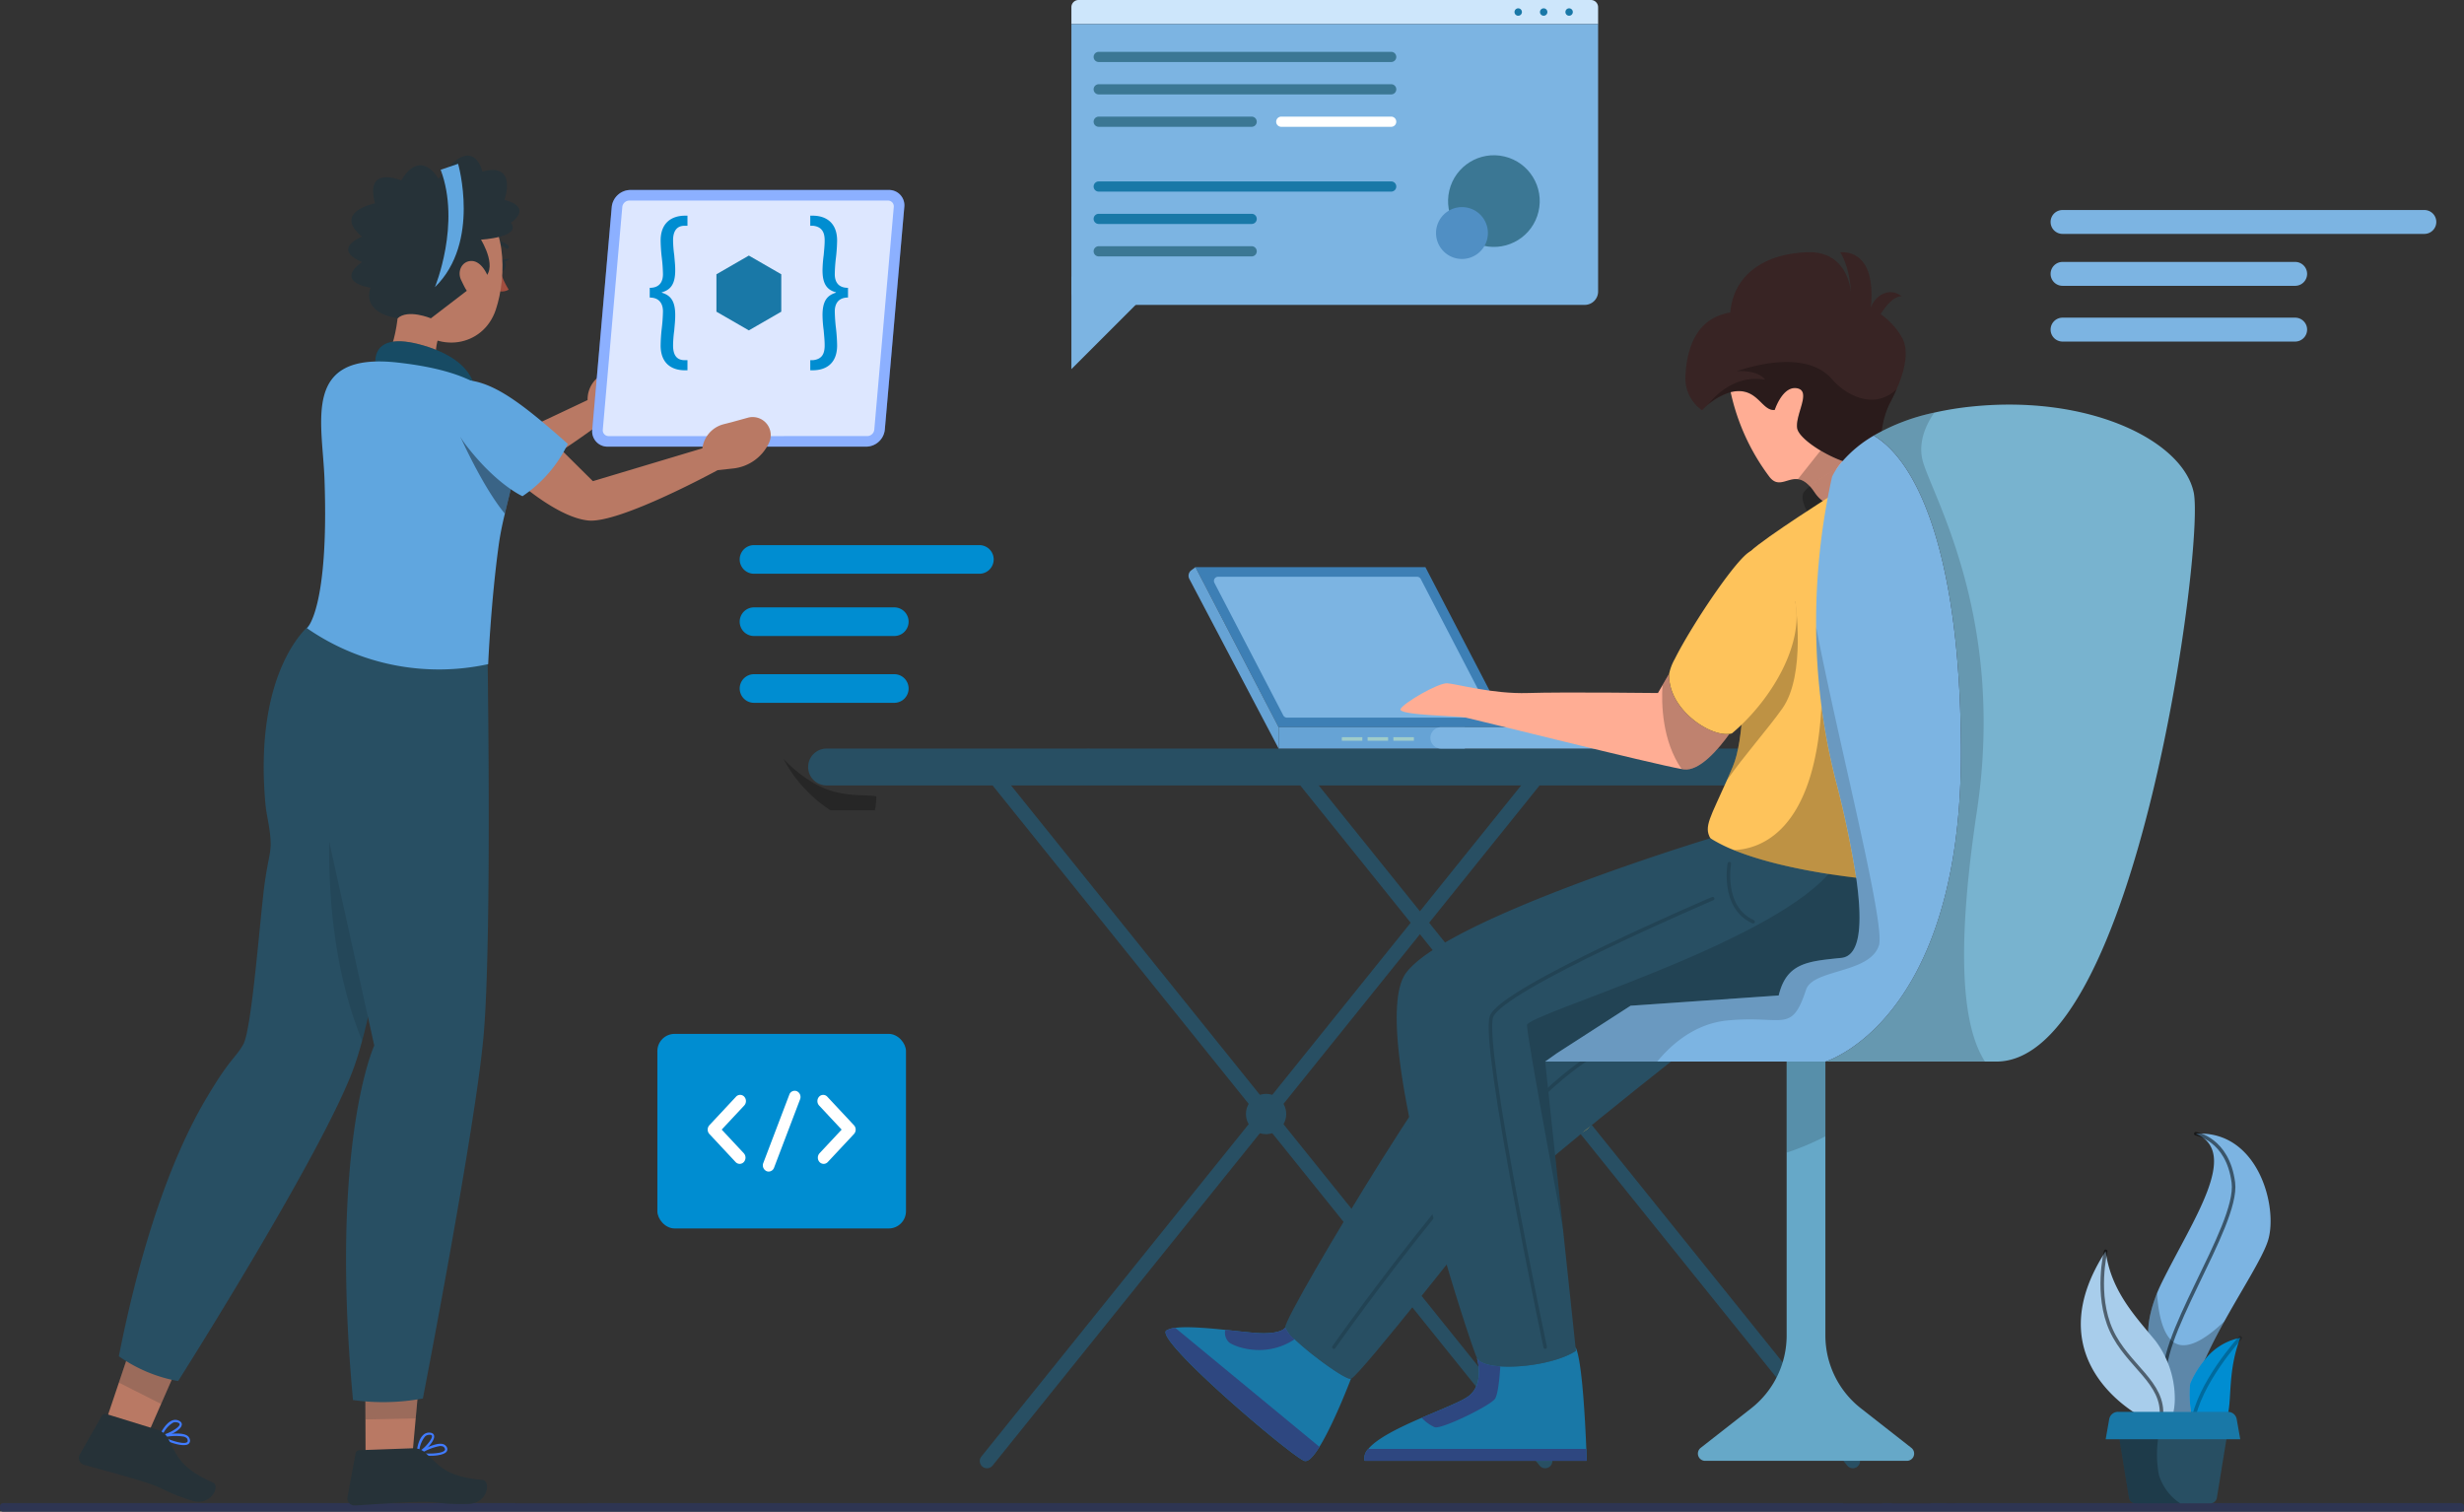 <svg xmlns="http://www.w3.org/2000/svg" width="570" height="349.682" viewBox="0 0 570 349.682">
  <rect x="0" y="0" width="570" height="349.682" fill="#333333" stroke="none"/>
  <g id="IT_Service_Estonia_ic_11" transform="translate(-832 -5515.676)">
    <path id="Path_136752" data-name="Path 136752" d="M725.823,1699.547H609.206l-.226.032h-2.108c-.061-.01-.119-.021-.177-.032h-3.448l-.033.032a.2.2,0,0,0-.019.021H594.24a.455.455,0,0,1-.024-.053H592l-.033.032a.232.232,0,0,0-.019.021h-8.954a.386.386,0,0,1-.024-.053H292.474c.006.014.012.029.017.043H275.831c-.011-.014-.021-.029-.031-.043H250.223c0,.014-.008.029-.012.043h-7.285l-.072-.043H157.306a.744.744,0,0,0-.741.743v.511a.744.744,0,0,0,.741.743H725.823a.744.744,0,0,0,.741-.743v-.511A.744.744,0,0,0,725.823,1699.547Z" transform="translate(675.435 4163.815)" fill="#2e3552"/>
    <g id="Group_305785" data-name="Group 305785" transform="translate(10)">
      <g id="Group_305784" data-name="Group 305784">
        <g id="Golang_Development_section_1" transform="translate(6.262 4598.545)">
          <g id="Group_250732" data-name="Group 250732" transform="translate(813.769 818.639)">
            <g id="Group_250706" data-name="Group 250706" transform="translate(188.919 271.65)">
              <g id="Group_250702" data-name="Group 250702" transform="translate(110.881 2.599)">
                <path id="Path_108786" data-name="Path 108786" d="M340.2,459.615a1.664,1.664,0,0,1-1.3-.621L209.78,298.446a1.664,1.664,0,1,1,2.592-2.087L341.5,456.908a1.664,1.664,0,0,1-1.3,2.707Z" transform="translate(-209.413 -295.74)" fill="#284f63"/>
              </g>
              <g id="Group_250703" data-name="Group 250703" transform="translate(39.71 2.599)">
                <path id="Path_108787" data-name="Path 108787" d="M158.546,459.615a1.665,1.665,0,0,1-1.3-2.707L286.377,296.359a1.664,1.664,0,0,1,2.593,2.087L159.844,458.995A1.665,1.665,0,0,1,158.546,459.615Z" transform="translate(-156.885 -295.74)" fill="#284f63"/>
              </g>
              <g id="Group_250704" data-name="Group 250704" transform="translate(39.71 2.599)">
                <path id="Path_108788" data-name="Path 108788" d="M287.675,459.615a1.665,1.665,0,0,1-1.3-.621L157.251,298.446a1.664,1.664,0,0,1,2.593-2.087L288.97,456.908a1.664,1.664,0,0,1-1.3,2.707Z" transform="translate(-156.885 -295.74)" fill="#284f63"/>
              </g>
              <path id="Path_108789" data-name="Path 108789" d="M191.83,302.346H131.84a4.263,4.263,0,0,1-4.263-4.263h0a4.262,4.262,0,0,1,4.263-4.261h59.99a4.262,4.262,0,0,1,4.263,4.261h0A4.263,4.263,0,0,1,191.83,302.346Z" transform="translate(-127.577 -293.822)" fill="#284f63"/>
              <path id="Path_108790" data-name="Path 108790" d="M348.422,302.346H176.96a4.262,4.262,0,0,1-4.261-4.263h0a4.261,4.261,0,0,1,4.261-4.261H348.422Z" transform="translate(-111.562 -293.822)" fill="#284f63"/>
              <g id="Group_250705" data-name="Group 250705" transform="translate(101.28 79.88)">
                <path id="Path_108791" data-name="Path 108791" d="M211.638,357.433a4.655,4.655,0,1,1-4.655-4.655A4.655,4.655,0,0,1,211.638,357.433Z" transform="translate(-202.327 -352.778)" fill="#284f63"/>
              </g>
              <path id="Path_108792" data-name="Path 108792" d="M264.167,357.433a4.655,4.655,0,1,1-4.655-4.655A4.656,4.656,0,0,1,264.167,357.433Z" transform="translate(-82.404 -272.898)" fill="#ffc947"/>
            </g>
            <g id="Group_250713" data-name="Group 250713" transform="translate(154.038 337.647)">
              <rect id="Rectangle_158244" data-name="Rectangle 158244" width="57.513" height="45.008" rx="3.988" fill="#008dd1"/>
              <g id="Group_250712" data-name="Group 250712" transform="translate(11.641 13.157)">
                <g id="Group_250710" data-name="Group 250710" transform="translate(0 0.954)">
                  <g id="Group_250708" data-name="Group 250708">
                    <path id="Path_108794" data-name="Path 108794" d="M252.616,164.882a1.3,1.3,0,0,1-.949-.421l-6.062-6.488a1.507,1.507,0,0,1,0-2.031l6.164-6.6a1.281,1.281,0,0,1,1.9,0,1.51,1.51,0,0,1,0,2.032l-5.215,5.579,5.112,5.472a1.508,1.508,0,0,1,0,2.032A1.3,1.3,0,0,1,252.616,164.882Z" transform="translate(-245.211 -148.924)" fill="#fff"/>
                  </g>
                  <g id="Group_250709" data-name="Group 250709" transform="translate(25.38)">
                    <path id="Path_108795" data-name="Path 108795" d="M269.861,164.882a1.3,1.3,0,0,1-.949-.421,1.508,1.508,0,0,1,0-2.032l5.113-5.472-5.216-5.579a1.51,1.51,0,0,1,0-2.032,1.281,1.281,0,0,1,1.9,0l6.166,6.6a1.507,1.507,0,0,1,0,2.031l-6.063,6.488A1.3,1.3,0,0,1,269.861,164.882Z" transform="translate(-268.416 -148.924)" fill="#fff"/>
                  </g>
                </g>
                <g id="Group_250711" data-name="Group 250711" transform="translate(12.764)">
                  <path id="Path_108796" data-name="Path 108796" d="M258.223,166.745a1.263,1.263,0,0,1-.505-.106,1.474,1.474,0,0,1-.738-1.873L263,148.948a1.312,1.312,0,0,1,1.75-.789,1.474,1.474,0,0,1,.738,1.873l-6.018,15.818A1.346,1.346,0,0,1,258.223,166.745Z" transform="translate(-256.88 -148.052)" fill="#fff"/>
                </g>
              </g>
            </g>
            <g id="Group_250717" data-name="Group 250717" transform="translate(249.817 98.492)">
              <g id="Group_250716" data-name="Group 250716" transform="translate(0 0)">
                <path id="Rectangle_158245" data-name="Rectangle 158245" d="M1.66,0H120.184a1.66,1.66,0,0,1,1.66,1.66V5.567a0,0,0,0,1,0,0H0a0,0,0,0,1,0,0V1.66A1.66,1.66,0,0,1,1.66,0Z" fill="#cde6fb"/>
                <path id="Rectangle_158246" data-name="Rectangle 158246" d="M0,0H121.844a0,0,0,0,1,0,0V61.868a3.09,3.09,0,0,1-3.09,3.09H3.09A3.09,3.09,0,0,1,0,61.868V0A0,0,0,0,1,0,0Z" transform="translate(0 5.567)" fill="#7cb4e2"/>
                <g id="Group_250715" data-name="Group 250715" transform="translate(102.506 1.927)">
                  <g id="Group_250714" data-name="Group 250714">
                    <path id="Path_108797" data-name="Path 108797" d="M318.273,182.629a.856.856,0,1,1-.857-.856A.856.856,0,0,1,318.273,182.629Z" transform="translate(-304.784 -181.773)" fill="#1978a7"/>
                    <path id="Path_108798" data-name="Path 108798" d="M312.925,182.629a.856.856,0,1,1-.857-.856A.856.856,0,0,1,312.925,182.629Z" transform="translate(-305.323 -181.773)" fill="#1978a7"/>
                    <path id="Path_108799" data-name="Path 108799" d="M307.576,182.629a.857.857,0,1,1-.857-.856A.856.856,0,0,1,307.576,182.629Z" transform="translate(-305.863 -181.773)" fill="#1978a7"/>
                  </g>
                </g>
                <path id="Path_108800" data-name="Path 108800" d="M286.257,193.269H218.6a1.177,1.177,0,0,1-1.178-1.177h0a1.178,1.178,0,0,1,1.178-1.178h67.66a1.178,1.178,0,0,1,1.177,1.178h0A1.177,1.177,0,0,1,286.257,193.269Z" transform="translate(-212.281 -178.924)" fill="#3b7794"/>
                <path id="Path_108801" data-name="Path 108801" d="M286.257,200.077H218.6a1.178,1.178,0,0,1-1.178-1.178h0a1.178,1.178,0,0,1,1.178-1.178h67.66a1.178,1.178,0,0,1,1.177,1.178h0A1.178,1.178,0,0,1,286.257,200.077Z" transform="translate(-212.281 -178.237)" fill="#3b7794"/>
                <path id="Path_108802" data-name="Path 108802" d="M253.979,206.884H218.6a1.178,1.178,0,0,1-1.178-1.178h0a1.178,1.178,0,0,1,1.178-1.178h35.382a1.178,1.178,0,0,1,1.178,1.178h0A1.178,1.178,0,0,1,253.979,206.884Z" transform="translate(-212.281 -177.55)" fill="#3b7794"/>
                <path id="Path_108803" data-name="Path 108803" d="M286.257,220.5H218.6a1.178,1.178,0,0,1-1.178-1.178h0a1.178,1.178,0,0,1,1.178-1.177h67.66a1.177,1.177,0,0,1,1.177,1.177h0A1.178,1.178,0,0,1,286.257,220.5Z" transform="translate(-212.281 -176.177)" fill="#1978a7"/>
                <path id="Path_108804" data-name="Path 108804" d="M253.979,227.3H218.6a1.178,1.178,0,0,1-1.178-1.178h0a1.178,1.178,0,0,1,1.178-1.177h35.382a1.178,1.178,0,0,1,1.178,1.177h0A1.178,1.178,0,0,1,253.979,227.3Z" transform="translate(-212.281 -175.49)" fill="#1978a7"/>
                <path id="Path_108805" data-name="Path 108805" d="M253.979,234.112H218.6a1.178,1.178,0,0,1-1.178-1.177h0a1.178,1.178,0,0,1,1.178-1.178h35.382a1.178,1.178,0,0,1,1.178,1.178h0A1.178,1.178,0,0,1,253.979,234.112Z" transform="translate(-212.281 -174.803)" fill="#3b7794"/>
                <path id="Path_108806" data-name="Path 108806" d="M282.386,206.884H256.96a1.178,1.178,0,0,1-1.178-1.178h0a1.178,1.178,0,0,1,1.178-1.178h25.426a1.178,1.178,0,0,1,1.177,1.178h0A1.178,1.178,0,0,1,282.386,206.884Z" transform="translate(-208.41 -177.55)" fill="#fff"/>
                <circle id="Ellipse_4009" data-name="Ellipse 4009" cx="10.602" cy="10.602" r="10.602" transform="translate(84.977 54.386) rotate(-76.661)" fill="#3b7794"/>
                <path id="Path_108808" data-name="Path 108808" d="M301.373,229.537a6,6,0,1,1-6-6A6,6,0,0,1,301.373,229.537Z" transform="translate(-205.021 -175.633)" fill="#508fc4"/>
              </g>
              <path id="Path_108809" data-name="Path 108809" d="M212.751,238.114v21.435l19.7-19.7" transform="translate(-212.751 -174.161)" fill="#7cb4e2"/>
            </g>
            <g id="Group_250718" data-name="Group 250718" transform="translate(276.915 229.683)">
              <path id="Path_108810" data-name="Path 108810" d="M193.7,262.848h53.2l19.237,37.024h-53.2Z" transform="translate(-192.104 -262.848)" fill="#3d7fb5"/>
              <path id="Path_108811" data-name="Path 108811" d="M212.9,296.553,196.969,265.9a.966.966,0,0,1,.858-1.41h46.021a.965.965,0,0,1,.856.52l15.928,30.658a.965.965,0,0,1-.856,1.41H213.755A.967.967,0,0,1,212.9,296.553Z" transform="translate(-190.984 -262.267)" fill="#7cb4e2"/>
              <rect id="Rectangle_158247" data-name="Rectangle 158247" width="43.085" height="4.942" transform="translate(20.837 37.024)" fill="#66a3d5"/>
              <path id="Path_108812" data-name="Path 108812" d="M278.8,290.174H236.288a2.471,2.471,0,0,0-2.471,2.471h0a2.472,2.472,0,0,0,2.471,2.471H278.8a2.472,2.472,0,0,0,2.471-2.471h0A2.471,2.471,0,0,0,278.8,290.174Z" transform="translate(-177.867 -253.15)" fill="#7cb4e2"/>
              <path id="Path_108813" data-name="Path 108813" d="M213.36,299.872l-19.237-37.024-.965.723a1.584,1.584,0,0,0-.451,2.005l20.653,39.238Z" transform="translate(-192.522 -262.848)" fill="#66a3d5"/>
              <rect id="Rectangle_158248" data-name="Rectangle 158248" width="4.743" height="0.823" transform="translate(35.462 39.331)" fill="#9fccc9"/>
              <rect id="Rectangle_158249" data-name="Rectangle 158249" width="4.743" height="0.823" transform="translate(41.424 39.331)" fill="#9fccc9"/>
              <rect id="Rectangle_158250" data-name="Rectangle 158250" width="4.743" height="0.823" transform="translate(47.386 39.331)" fill="#9fccc9"/>
            </g>
            <g id="Group_250719" data-name="Group 250719" transform="translate(271.593 156.841)">
              <path id="Path_108814" data-name="Path 108814" d="M304.492,347.645S260.367,382,253.369,390.728c-2.639,3.3-7.242,9.093-12.01,15.026-7.83,9.749-16.136,19.906-17.122,20.15-1.576.4-14.816-9.681-15.216-11.855-.244-1.352,11.811-22.046,22.246-38.68,6.355-10.114,12.1-18.743,14.117-20.606,5.334-4.945,38.16-22.334,38.16-22.334Z" transform="translate(-181.346 -165.311)" fill="#284f63"/>
              <path id="Path_108815" data-name="Path 108815" d="M217.334,413.968s41.223-58.677,61.918-68.559" transform="translate(-178.394 -160.704)" fill="none" stroke="#000" stroke-linecap="round" stroke-miterlimit="10" stroke-width="0.818" opacity="0.15" style="mix-blend-mode: overlay;isolation: isolate"/>
              <path id="Path_108816" data-name="Path 108816" d="M326.228,240.755c-.466,1.065-1,2.175-1.6,3.3-3.227,6.166-.843,12.343-4.525,13.918a4.162,4.162,0,0,1-.742.233c-4.746,1.054-15.68-5.268-16.157-8.428s3.371-8.573,0-9.227-5.191,5.013-5.191,5.013c-2.772.287-3.76-4.359-8.306-4.359a7.617,7.617,0,0,0-1.886.244,15.385,15.385,0,0,0-6.609,4.2,9.02,9.02,0,0,1-3.859-7.608c.321-8,3.271-13.828,10.38-15.015.787-8.894,8.106-13.64,17.888-13.939,8.573-.267,9.858,7.441,10.059,9.36-.079-1.431-.477-6.132-2.517-9.36,4.291-.188,8.073,2.872,7.086,12.853.986-2.973,4.447-4.847,7.108-2.673-2.462,0-4.836,4.149-4.836,4.149a16.719,16.719,0,0,1,4.87,5.279C329.034,231.53,328.414,235.71,326.228,240.755Z" transform="translate(-157.093 -209.087)" fill="#382424"/>
              <path id="Path_108817" data-name="Path 108817" d="M317.363,249.748l-.111,1.465-.377,5.189s-7.9,6.754-12.376,0a1.065,1.065,0,0,0-.1-.133c-1.386-2.062-2.639-2.783-3.782-2.917-2.473-.3-4.469,2.119-6.532-.5a50.3,50.3,0,0,1-9-19.629,7.619,7.619,0,0,1,1.886-.244c4.546,0,5.534,4.646,8.306,4.359,0,0,1.818-5.668,5.191-5.013s-.477,6.066,0,9.227c.21,1.408,2.505,3.448,5.412,5.178,3.382,2.03,7.6,3.638,10.269,3.328.167-.023.321-.045.477-.079A4.164,4.164,0,0,0,317.363,249.748Z" transform="translate(-154.35 -200.857)" fill="#ffad94"/>
              <path id="Path_108818" data-name="Path 108818" d="M314.237,255.116c-3.561,2.429-10.081,2.828-10.081,2.828l-5.334-.787s-2.229-3.238-1.187-5.046a6.245,6.245,0,0,1,1.409-1.419,38.136,38.136,0,0,1,6.121-3.927,19.613,19.613,0,0,1,6.83-2.4C316.477,244.116,317.8,252.677,314.237,255.116Z" transform="translate(-149.992 -196.566)" opacity="0.25" style="mix-blend-mode: overlay;isolation: isolate"/>
              <path id="Path_108819" data-name="Path 108819" d="M318.927,339.586c-7.94,1.531-24.741-3.149-32.781-6.764-2.374-1.065-3.993-2.04-4.38-2.729-1.542-2.717.011-4.8,3.837-13.429.432-.977.887-2.03,1.375-3.172,2.595-6.111,2.605-19.141,2.595-30.374-.034-9.616-.077-17.911,1.452-19.385,3.315-3.195,19.862-13.652,19.862-13.652l3.294,17.167s1.863,8.716,3.826,20.095C321.622,308.292,325.591,338.3,318.927,339.586Z" transform="translate(-155.736 -194.537)" fill="#fec35b"/>
              <path id="Path_108820" data-name="Path 108820" d="M343.31,326.269c0,.787-7.906,19.229-14.538,21.868s-46.6-.266-46.6-.266l-19.763,12.919,4.137,38.925,2.883,27.125.089.875c-6.044,3.948-21.271,5.013-22.912,1.608a.034.034,0,0,1-.011-.022c-1.587-3.427-25.827-76.42-16.335-89.072s70.353-31.1,70.353-31.1a33.591,33.591,0,0,0,5.433,2.729c6.765,2.772,15.359,4.513,21.9,5.533,2.517.389,4.725.676,6.41.877,2.13.255,3.416.354,3.416.354S343.31,325.471,343.31,326.269Z" transform="translate(-174.585 -173.578)" fill="#284f63"/>
              <path id="Path_108821" data-name="Path 108821" d="M273.994,422.313H222.6a3.021,3.021,0,0,1,.866-2.761c2.084-2.507,7.307-5.024,12.342-7.2,4.78-2.062,9.372-3.837,10.912-5.057,3.627-2.872,1.952-8.461,1.852-8.806.554,1.142,2.65,1.786,5.422,1.974,5.445.388,13.485-.965,17.489-3.582l-.089-.875c1.531,2.927,2.252,17.4,2.5,23.543C273.96,421.248,273.994,422.313,273.994,422.313Z" transform="translate(-176.553 -142.746)" fill="#1978a7"/>
              <path id="Path_108822" data-name="Path 108822" d="M250.517,399.816c-.154,2.451-.509,6.421-1.219,7.486-1.053,1.585-12.387,7.119-13.962,6.586a9.394,9.394,0,0,1-3.005-2.184c4.78-2.062,9.372-3.837,10.912-5.057,3.627-2.872,1.952-8.461,1.852-8.806C245.649,398.984,247.745,399.628,250.517,399.816Z" transform="translate(-173.072 -142.095)" fill="#2e4780"/>
              <path id="Path_108823" data-name="Path 108823" d="M273.994,416.146H222.6a3.021,3.021,0,0,1,.866-2.761h50.424C273.96,415.081,273.994,416.146,273.994,416.146Z" transform="translate(-176.553 -136.579)" fill="#2e4780"/>
              <path id="Path_108824" data-name="Path 108824" d="M231.485,404.543s-3.9,10.291-7.287,15.736c-1.341,2.173-2.616,3.582-3.515,3.238-3.161-1.187-34.922-28.19-31.884-30.164a5.1,5.1,0,0,1,2.04-.6c2.761-.354,7.342.034,11.578.466,3.638.377,7.02.787,8.784.787,4.479,0,5.067-1.32,5.067-1.32a8.105,8.105,0,0,0,2.2,2.706C222.391,399.12,230.287,404.843,231.485,404.543Z" transform="translate(-188.594 -143.95)" fill="#1978a7"/>
              <path id="Path_108825" data-name="Path 108825" d="M214.857,395.375c-6.731,4.459-13.751,1.775-15.138.755a3.05,3.05,0,0,1-.909-2.928c3.638.377,7.02.787,8.784.787,4.479,0,5.067-1.32,5.067-1.32A8.1,8.1,0,0,0,214.857,395.375Z" transform="translate(-184.986 -143.931)" fill="#2e4780"/>
              <path id="Path_108826" data-name="Path 108826" d="M224.2,420.243c-1.341,2.173-2.616,3.582-3.515,3.238-3.161-1.187-34.922-28.19-31.884-30.164a5.105,5.105,0,0,1,2.04-.6Z" transform="translate(-188.594 -143.914)" fill="#2e4780"/>
              <path id="Path_108827" data-name="Path 108827" d="M304.8,294.974c-2.483,3.46-6.93,8.739-10.59,8.207-.133-.022-.278-.045-.455-.077-6.986-1.232-48.074-11.534-50.014-11.922-1.974-.389-15.8-.522-15.015-1.974s8.694-6.055,10.8-5.944,10.413,2.517,18.707,2.252,30.043,0,30.043,0l1.054-1.82,1.551-2.684C290.446,289.064,300.15,295.629,304.8,294.974Z" transform="translate(-174.364 -183.56)" fill="#ffad94"/>
              <path id="Path_108828" data-name="Path 108828" d="M284.917,313.464s-1.893,10.079,5.485,13.439" transform="translate(-154.485 -172.042)" fill="none" stroke="#000" stroke-linecap="round" stroke-miterlimit="10" stroke-width="0.818" opacity="0.15" style="mix-blend-mode: overlay;isolation: isolate"/>
              <path id="Path_108829" data-name="Path 108829" d="M295.467,319.445s-48.808,20.817-51.151,27.273,12.416,76.465,12.416,76.465" transform="translate(-168.907 -169.919)" fill="none" stroke="#000" stroke-linecap="round" stroke-miterlimit="10" stroke-width="0.818" opacity="0.15" style="mix-blend-mode: overlay;isolation: isolate"/>
              <path id="Path_108830" data-name="Path 108830" d="M335.417,324.1c0,.787-7.906,19.229-14.538,21.868s-46.6-.266-46.6-.266l-19.763,12.919,4.137,38.925s-8.35-44.459-8.35-47.365c0-2.484,55.2-18.352,69.754-34.954,5.7.9,9.826,1.23,9.826,1.23S335.417,323.307,335.417,324.1Z" transform="translate(-166.693 -171.414)" opacity="0.15" style="mix-blend-mode: overlay;isolation: isolate"/>
              <path id="Path_108831" data-name="Path 108831" d="M297.274,293.45c-3.427,4.857-8.949,11.022-12.831,16.613.432-.977.888-2.03,1.375-3.172,2.595-6.111,2.605-19.141,2.595-30.374l11.832-7.83S302.807,285.609,297.274,293.45Z" transform="translate(-154.576 -187.934)" opacity="0.25" style="mix-blend-mode: overlay;isolation: isolate"/>
              <path id="Path_108832" data-name="Path 108832" d="M290.672,300.915c-.509.466-1.031.932-1.553,1.364a2.558,2.558,0,0,1-.61.133c-4.646.654-14.35-5.91-13.918-13.962a11.732,11.732,0,0,1,1.287-3.36c3.97-8.006,15.913-25.827,18.11-25.006,0,0,7.673,1.187,9.758,11.666C305.7,281.586,298.656,293.518,290.672,300.915Z" transform="translate(-158.078 -190.997)" fill="#fec35b"/>
              <path id="Path_108833" data-name="Path 108833" d="M313.933,326.3c-1.685-.2-3.893-.488-6.41-.877-6.543-1.02-15.137-2.761-21.9-5.533,5.967-.211,18.732-4.137,20.272-33.358a143.56,143.56,0,0,0,3.216,16.934A230.755,230.755,0,0,1,313.933,326.3Z" transform="translate(-154.158 -181.602)" opacity="0.25" style="mix-blend-mode: overlay;isolation: isolate"/>
              <path id="Path_108834" data-name="Path 108834" d="M306.906,245.374a20.287,20.287,0,0,0-1.452,1.9,38.137,38.137,0,0,0-6.121,3.927,4.434,4.434,0,0,0-2.784-1.631l5.257-6.62A28.653,28.653,0,0,0,306.906,245.374Z" transform="translate(-150.28 -197.07)" opacity="0.25" style="mix-blend-mode: overlay;isolation: isolate"/>
              <path id="Path_108835" data-name="Path 108835" d="M288.933,294.974c-2.484,3.46-6.93,8.739-10.59,8.207-.133-.022-.278-.045-.455-.077-4.524-6.543-4.691-15.115-4.424-19.408l1.551-2.684C274.583,289.064,284.287,295.629,288.933,294.974Z" transform="translate(-158.501 -183.56)" opacity="0.25" style="mix-blend-mode: overlay;isolation: isolate"/>
              <path id="Path_108836" data-name="Path 108836" d="M324.85,234.1c-.466,1.065-1,2.175-1.6,3.3a22.339,22.339,0,0,0-2.074,8.54,16.318,16.318,0,0,0-1.619-1.11,28.746,28.746,0,0,0-7.219,5.9l-.011.011c-4.836-1.73-10.17-5.435-10.5-7.619-.477-3.161,3.371-8.573,0-9.227s-5.191,5.013-5.191,5.013c-2.772.287-3.76-4.359-8.306-4.359a7.617,7.617,0,0,0-1.886.244,13.484,13.484,0,0,0-5.212,2.872s5.124-7.2,13.164-5.745c0,0-1.176-2.24-6.588-1.974,11.334-3.692,18.576-2.24,22.069,1.841C312.729,235.135,319.417,239.259,324.85,234.1Z" transform="translate(-155.715 -202.434)" opacity="0.25" style="mix-blend-mode: overlay;isolation: isolate"/>
            </g>
            <g id="Group_250720" data-name="Group 250720" transform="translate(359.417 192.083)">
              <path id="Path_108837" data-name="Path 108837" d="M340.789,387.068H301.254s31.362-9.227,31.362-71.418c0-.8,0-1.585-.011-2.372-.323-41.565-9.205-64.487-20.15-71.019a47.563,47.563,0,0,1,14.006-5.311,73.5,73.5,0,0,1,8.728-1.409c27.07-2.761,48.694,7.852,51.267,19.862S373.193,387.068,340.789,387.068Z" transform="translate(-236.434 -235.097)" fill="#78b3cf"/>
              <path id="Path_108838" data-name="Path 108838" d="M349.6,313.775c0,62.191-31.362,71.418-31.362,71.418H253.414l2.695-1.919,17.068-11,34.255-2.374c1.841-7.64,6.854-7.9,14.495-8.694,4.447-.454,4.879-7.961,3.527-17.888a227.1,227.1,0,0,0-4.913-23.477,143.568,143.568,0,0,1-3.217-16.934,148.1,148.1,0,0,1-1.23-18.264,154.387,154.387,0,0,1,3.183-32.4c.154-.787.321-1.542.488-2.263,0-.022.011-.056.011-.077a15.95,15.95,0,0,1,2.429-3.6l.011-.011a28.747,28.747,0,0,1,7.219-5.9,16.318,16.318,0,0,1,1.619,1.11c10.192,7.762,18.221,30.419,18.531,69.91C349.6,312.189,349.6,312.977,349.6,313.775Z" transform="translate(-253.413 -233.221)" fill="#7cb4e2"/>
              <path id="Path_108839" data-name="Path 108839" d="M327.834,439.615H281.168a1.679,1.679,0,0,1-1.031-3.005l11.677-9.138a21.426,21.426,0,0,0,8.207-16.857V347.26h8.96v63.356a21.408,21.408,0,0,0,8.218,16.857l11.667,9.138A1.679,1.679,0,0,1,327.834,439.615Z" transform="translate(-244.16 -195.289)" fill="#66a8c8"/>
              <path id="Path_108841" data-name="Path 108841" d="M303.6,347.26v17.3a62.955,62.955,0,0,1-8.96,3.771V347.26Z" transform="translate(-238.781 -195.289)" opacity="0.15" style="mix-blend-mode: overlay;isolation: isolate"/>
              <path id="Path_108842" data-name="Path 108842" d="M330.621,346.717c-2.107,6.588-15.27,5.407-16.867,10.28-3.39,10.339-5.268,5.79-18.3,7.109-7.452.753-12.864,5.534-16.125,9.493H253.414l2.695-1.919,17.068-11,34.255-2.374c1.841-7.64,6.854-7.9,14.495-8.694,4.447-.454,4.879-7.961,3.527-17.888a227.1,227.1,0,0,0-4.913-23.477,143.568,143.568,0,0,1-3.217-16.934,148.1,148.1,0,0,1-1.23-18.264C321.161,299.464,332.185,341.838,330.621,346.717Z" transform="translate(-253.413 -221.628)" opacity="0.15" style="mix-blend-mode: overlay;isolation: isolate"/>
              <path id="Path_108843" data-name="Path 108843" d="M332.616,315.166c0-.8,0-1.585-.011-2.372-.323-41.565-9.205-64.487-20.15-71.019a47.562,47.562,0,0,1,14.006-5.311c-1.807,2.606-3.692,6.52-2.8,10.7,1.585,7.4,19.507,35.852,12.654,81.443-4.947,32.892-3.3,50,1.863,57.977H301.254S332.616,377.356,332.616,315.166Z" transform="translate(-236.434 -234.613)" opacity="0.15" style="mix-blend-mode: overlay;isolation: isolate"/>
            </g>
            <path id="Path_108844" data-name="Path 108844" d="M159.3,270.29a16.435,16.435,0,0,1-.34,3.24H148.691A32.051,32.051,0,0,1,137.8,261.606c2.749,2.99,7.44,6.634,12.219,7.744C154.187,270.317,157.294,269.905,159.3,270.29Z" transform="translate(45.397 12.399)" opacity="0.25" style="mix-blend-mode: overlay;isolation: isolate"/>
            <g id="Group_250743" data-name="Group 250743" transform="translate(483.328 360.708)">
              <path id="Path_108845" data-name="Path 108845" d="M179.061,232.1c-1.04,3.779-5.81,11.11-10.166,18.96-4.762,8.566-9.021,17.741-7.354,23.568a12.959,12.959,0,0,1,.6,3.307c.016,2.536-1.91,1.747-3.852.309a35.355,35.355,0,0,1-3.99-3.616l.147-11.3s-6.4-5.884-1.147-18.756q.5-1.22,1.147-2.536c7.24-14.629,18.1-29.98,7.817-34.328C176.461,206.84,181.24,224.19,179.061,232.1Z" transform="translate(-135.664 -207.677)" fill="#7cb4e2"/>
              <path id="Path_108846" data-name="Path 108846" d="M162.291,207.71s7.387,1.159,8.69,11.3-18.827,37.378-15.5,46.642" transform="translate(-135.692 -207.678)" fill="none" stroke="#000" stroke-linecap="round" stroke-miterlimit="10" stroke-width="0.818" opacity="0.53" style="mix-blend-mode: overlay;isolation: isolate"/>
              <path id="Path_108847" data-name="Path 108847" d="M172.612,255.263c-4.34,11.442,0,20.122-6.517,21.357-2.983.569-4.3-1.642-4.843-4.21a23.221,23.221,0,0,1-.219-6.574,22.16,22.16,0,0,1,3.429-5.575A13.757,13.757,0,0,1,172.612,255.263Z" transform="translate(-135.733 -208.015)" fill="#008dd1"/>
              <path id="Path_108848" data-name="Path 108848" d="M157.3,269.3c-.025,2.665-.626,4.925-1.861,6.111a4.1,4.1,0,0,1-.358.317c-3.08,2.494-5.046-2.072-5.046-2.072s-8.191-4.039-12.255-12.24c-3.113-6.3-3.8-15.058,3.519-26.322,1.073,8.021,5.469,13.482,9.826,18.667v.008c.544.65,1.08,1.285,1.616,1.926A22.333,22.333,0,0,1,157.3,269.3Z" transform="translate(-135.553 -207.872)" fill="#a8cdeb"/>
              <path id="Path_108849" data-name="Path 108849" d="M141.331,235.1s-2.461,10.029,1.3,18.285,12.311,12.021,11.587,19.986" transform="translate(-135.588 -207.872)" fill="none" stroke="#000" stroke-linecap="round" stroke-miterlimit="10" stroke-width="0.818" opacity="0.53" style="mix-blend-mode: overlay;isolation: isolate"/>
              <path id="Path_108850" data-name="Path 108850" d="M172.62,255.263s-9.7,10.572-11.007,19.7" transform="translate(-135.738 -208.015)" fill="none" stroke="#000" stroke-linecap="round" stroke-miterlimit="10" stroke-width="0.818" opacity="0.25" style="mix-blend-mode: overlay;isolation: isolate"/>
              <path id="Path_108851" data-name="Path 108851" d="M169.859,275.377l-2.779,17.065a1.523,1.523,0,0,1-1.5,1.236H148.266a1.524,1.524,0,0,1-1.5-1.236l-2.259-13.856-.52-3.209a1.52,1.52,0,0,1,1.5-1.8h22.877A1.52,1.52,0,0,1,169.859,275.377Z" transform="translate(-135.613 -208.145)" fill="#284f63"/>
              <path id="Path_108852" data-name="Path 108852" d="M172.474,278.848H141.34l.821-4.649a2.055,2.055,0,0,1,2.016-1.691h25.469a2.047,2.047,0,0,1,2.007,1.691Z" transform="translate(-135.594 -208.137)" fill="#1978a7"/>
              <path id="Path_108853" data-name="Path 108853" d="M160.963,265.762a23.223,23.223,0,0,0,.212,6.549H157.1a14.92,14.92,0,0,0,.309-2.941,22.333,22.333,0,0,0-4.559-13.6c-.536-.641-1.072-1.276-1.616-1.926v-.008a25.654,25.654,0,0,1,2.063-9c.236,4.1,1.244,11.239,5.34,12,3.113.568,7.168-2.52,10.256-5.511-1.633,2.934-3.2,5.941-4.5,8.867A22.161,22.161,0,0,0,160.963,265.762Z" transform="translate(-135.664 -207.941)" opacity="0.25" style="mix-blend-mode: overlay;isolation: isolate"/>
              <path id="Path_108854" data-name="Path 108854" d="M158.608,293.716H148.27a1.524,1.524,0,0,1-1.5-1.236l-2.218-13.587h8.931a25.707,25.707,0,0,0,.187,8.207A12.2,12.2,0,0,0,158.608,293.716Z" transform="translate(-135.617 -208.182)" opacity="0.25" style="mix-blend-mode: overlay;isolation: isolate"/>
            </g>
            <g id="Group_250728" data-name="Group 250728" transform="translate(476.336 147.074)">
              <path id="Path_108864" data-name="Path 108864" d="M425.254,193.688h-83.7a2.762,2.762,0,0,1-2.763-2.762h0a2.762,2.762,0,0,1,2.763-2.763h83.7a2.761,2.761,0,0,1,2.762,2.763h0A2.761,2.761,0,0,1,425.254,193.688Z" transform="translate(-338.791 -188.164)" fill="#7cb4e2"/>
              <path id="Path_108865" data-name="Path 108865" d="M395.367,204.315H341.556a2.762,2.762,0,0,1-2.763-2.762h0a2.762,2.762,0,0,1,2.763-2.763h53.811a2.762,2.762,0,0,1,2.763,2.763h0A2.762,2.762,0,0,1,395.367,204.315Z" transform="translate(-338.791 -186.783)" fill="#7cb4e2"/>
              <path id="Path_108866" data-name="Path 108866" d="M395.367,215.725H341.556a2.763,2.763,0,0,1-2.763-2.763h0a2.763,2.763,0,0,1,2.763-2.763h53.811a2.763,2.763,0,0,1,2.763,2.763h0A2.763,2.763,0,0,1,395.367,215.725Z" transform="translate(-338.791 -185.3)" fill="#7cb4e2"/>
            </g>
            <g id="Group_250729" data-name="Group 250729" transform="translate(173.081 224.586)">
              <path id="Path_108867" data-name="Path 108867" d="M167.191,154.168H115.058a3.312,3.312,0,0,1-3.313-3.311h0a3.313,3.313,0,0,1,3.313-3.313h52.133a3.312,3.312,0,0,1,3.311,3.313h0A3.311,3.311,0,0,1,167.191,154.168Z" transform="translate(-111.743 -147.544)" fill="#008dd1"/>
              <path id="Path_108868" data-name="Path 108868" d="M147.508,164.8h-32.45a3.312,3.312,0,0,1-3.313-3.313h0a3.312,3.312,0,0,1,3.313-3.311h32.45a3.312,3.312,0,0,1,3.313,3.311h0A3.312,3.312,0,0,1,147.508,164.8Z" transform="translate(-111.743 -143.773)" fill="#008dd1"/>
              <path id="Path_108869" data-name="Path 108869" d="M147.508,176.205h-32.45a3.313,3.313,0,0,1-3.313-3.313h0a3.312,3.312,0,0,1,3.313-3.311h32.45a3.312,3.312,0,0,1,3.313,3.311h0A3.313,3.313,0,0,1,147.508,176.205Z" transform="translate(-111.743 -139.723)" fill="#008dd1"/>
            </g>
          </g>
        </g>
        <g id="Character_1" data-name="Character 1" transform="translate(840.242 5551.675)">
          <g id="Group_260101" data-name="Group 260101" transform="translate(-0.001 0.001)">
            <path id="Path_114239" data-name="Path 114239" d="M142.395,176.82c.494,5.75-.75,16.168-5.088,19.5,7.078,2.548,14.564,6.95,19.362,12.744,4.746-6.911-.658-10.851-.658-10.851-6.116-2.177-5.45-6.8-3.878-11.061Z" transform="translate(-68.469 -146.502)" fill="#b97964"/>
            <path id="Path_114240" data-name="Path 114240" d="M160.4,172.985c-.07.718.269,1.342.741,1.388s.911-.512.98-1.229-.269-1.349-.742-1.4S160.488,172.259,160.4,172.985Z" transform="translate(-63.368 -147.623)" fill="#263238"/>
            <path id="Path_114241" data-name="Path 114241" d="M161.045,171.828l1.783-.341S161.813,172.8,161.045,171.828Z" transform="translate(-63.224 -147.681)" fill="#263238"/>
            <path id="Path_114242" data-name="Path 114242" d="M160.685,173.391a19.594,19.594,0,0,0,2.16,4.866,3.14,3.14,0,0,1-2.631.248Z" transform="translate(-63.407 -147.26)" fill="#a24e3f"/>
            <path id="Path_114243" data-name="Path 114243" d="M162.753,169.984a.462.462,0,0,0,.288-.15.434.434,0,0,0-.044-.6,4.243,4.243,0,0,0-3.767-1.006.428.428,0,0,0,.228.794,3.424,3.424,0,0,1,2.977.836A.411.411,0,0,0,162.753,169.984Z" transform="translate(-63.67 -148.424)" fill="#263238"/>
            <path id="Path_114244" data-name="Path 114244" d="M141,171.188c-.282,8.931-.588,12.729,3.394,17.705,6,7.487,16.846,5.847,19.745-2.846,2.615-7.821,2.642-21.15-5.571-25.478S141.288,162.232,141,171.188Z" transform="translate(-67.686 -150.411)" fill="#b97964"/>
            <path id="Path_114245" data-name="Path 114245" d="M143.391,189.62c-8.784-1.5-6.261-7.032-6.261-7.032-8.649-1.751-1.972-5.974-1.972-5.974-7.194-3.1,0-5.878,0-5.878-6.935-5.753,3-7.709,3-7.709-2.452-8.974,6.067-5.293,6.067-5.293,4.647-7.709,8.644-.346,8.644-.346,8.138-11.046,10.117-1.725,10.117-1.725,8.3-2.187,5.119,6.554,5.119,6.554,6.842,1.838,1.471,5.3,1.471,5.3,2.634,3.337-6.9,3.913-6.9,3.913s4.538,7.273-.04,9.339l-11.548,8.853S145.785,187.41,143.391,189.62Z" transform="translate(-69.65 -151.989)" fill="#263238"/>
            <path id="Path_114246" data-name="Path 114246" d="M148.388,182.074s6.046-14.617,1.333-27.157l4.033-1.381S159.016,171.719,148.388,182.074Z" transform="translate(-66.021 -151.647)" fill="#60a6df"/>
            <path id="Path_114247" data-name="Path 114247" d="M153.442,176.4c1.012,2.1,1.394,3.01,2.837,3.706a2.626,2.626,0,0,0,3.84-2.9c-.38-2.1-2-5.194-4.231-5.257S152.4,174.322,153.442,176.4Z" transform="translate(-64.986 -147.579)" fill="#b97964"/>
            <g id="Group_260091" data-name="Group 260091" transform="translate(57.954 47.613)">
              <path id="Path_114248" data-name="Path 114248" d="M149.315,202.69s8.26,6.067,11.619,8.506l23.915-11.282h0a6.6,6.6,0,0,1,4.036-6.246l1.7-.718,3.608-1.6a4.188,4.188,0,0,1,4.163.44h0a4.185,4.185,0,0,1,1.553,4.565h0a10.374,10.374,0,0,1-7.322,7.111l-3.488.915s-20.517,15.568-27.816,15.976-18.054-6.823-18.054-6.823Z" transform="translate(-125.115 -190.985)" fill="#b97964"/>
              <path id="Path_114249" data-name="Path 114249" d="M132.712,192.14c6.314-.027,13.367,3.935,24.477,11.133a30.356,30.356,0,0,1-8.56,13.533s-6.1-1.64-14.206-9.274C124.609,198.294,128.84,192.156,132.712,192.14Z" transform="translate(-128.393 -190.73)" fill="#263238"/>
            </g>
            <g id="Group_260095" data-name="Group 260095" transform="translate(118.753 7.946)">
              <g id="Group_260092" data-name="Group 260092">
                <path id="Path_114250" data-name="Path 114250" d="M241.611,217.868H181.79a3.544,3.544,0,0,1-3.586-3.93l4.507-51.51a4.376,4.376,0,0,1,4.273-3.93H246.8a3.543,3.543,0,0,1,3.586,3.93l-4.507,51.51A4.375,4.375,0,0,1,241.611,217.868Z" transform="translate(-178.189 -158.497)" fill="#407bff"/>
                <path id="Path_114251" data-name="Path 114251" d="M241.611,217.868H181.79a3.544,3.544,0,0,1-3.586-3.93l4.507-51.51a4.376,4.376,0,0,1,4.273-3.93H246.8a3.543,3.543,0,0,1,3.586,3.93l-4.507,51.51A4.375,4.375,0,0,1,241.611,217.868Z" transform="translate(-178.189 -158.497)" fill="#fff" opacity="0.4"/>
              </g>
              <path id="Path_114252" data-name="Path 114252" d="M241.381,214.982A1.658,1.658,0,0,0,243,213.5l4.507-51.51a1.343,1.343,0,0,0-1.358-1.488H186.326a1.66,1.66,0,0,0-1.618,1.488L180.2,213.5a1.342,1.342,0,0,0,1.358,1.487Z" transform="translate(-177.745 -158.055)" fill="#fff" opacity="0.7"/>
            </g>
            <g id="Group_260097" data-name="Group 260097" transform="translate(0 275.183)">
              <path id="Path_114258" data-name="Path 114258" d="M91.995,377.371l-6.074,18.023,9.315,3.8,7.289-16.631Z" transform="translate(-79.823 -377.371)" fill="#b97964"/>
              <g id="Group_260096" data-name="Group 260096" transform="translate(0 15.879)">
                <path id="Path_114259" data-name="Path 114259" d="M96.315,395.05a.279.279,0,0,1-.14-.272.262.262,0,0,1,.2-.226c.194-.044,4.593-1.026,6.232.02a1.392,1.392,0,0,1,.617.841,1,1,0,0,1-.322,1.11c-.618.436-2.071.255-3.4-.156A19.749,19.749,0,0,1,96.315,395.05Zm.928-.087c1.918.862,4.627,1.68,5.34,1.135.1-.064.212-.2.121-.57a.735.735,0,0,0-.388-.509,1.736,1.736,0,0,0-.466-.212A12.26,12.26,0,0,0,97.243,394.964Z" transform="translate(-77.558 -389.555)" fill="#407bff"/>
                <path id="Path_114260" data-name="Path 114260" d="M96.194,395.565a.265.265,0,0,1-.044-.265c.056-.131,1.236-2.934,2.947-3.635a1.973,1.973,0,0,1,1.547,0c.678.287.788.707.724,1.006-.144,1.277-3.438,2.806-4.895,2.979a.154.154,0,0,1-.11-.024A.249.249,0,0,1,96.194,395.565Zm4.132-3.467a1.385,1.385,0,0,0-.976.049,6.239,6.239,0,0,0-2.438,2.846c1.571-.375,3.822-1.671,3.98-2.42,0-.071.028-.264-.416-.443l-.15-.032Z" transform="translate(-77.567 -390.125)" fill="#407bff"/>
                <path id="Path_114261" data-name="Path 114261" d="M99.052,394.033l-11.7-3.613a.985.985,0,0,0-1.146.452l-5.055,8.868a1.64,1.64,0,0,0,.6,2.24,1.8,1.8,0,0,0,.317.142c4.242,1.228,8.064,2.155,13.315,3.784,6.2,1.916,4.4,2.171,11.65,4.525,4.372,1.413,6.716-3.33,4.93-4.15-8.189-3.7-8.279-6.548-10.625-10.613A3.943,3.943,0,0,0,99.052,394.033Z" transform="translate(-80.927 -390.376)" fill="#263238"/>
              </g>
              <path id="Path_114262" data-name="Path 114262" d="M88.511,386.012l9.768,4.937,3.675-8.384-10.531-5.195Z" transform="translate(-79.251 -377.371)" fill="#263238" opacity="0.2"/>
            </g>
            <path id="Path_114263" data-name="Path 114263" d="M132.726,240.85S119.6,250.879,122.41,282.277c.26,2.9,1.2,5.946,1.212,9.272.01,2.206-.606,3.757-1.328,8.723-1.054,7.234-2.984,34.183-5.016,37.687-2.011,3.469-2.869,2.89-8.6,12.556-6.163,10.4-14.039,28.641-20.175,59.566a34.509,34.509,0,0,0,13.716,5.742s33.545-52.89,40.675-72.58c6.38-17.619,13.982-73.844,13.982-73.844l.614-24.378Z" transform="translate(-79.252 -132.354)" fill="#284f63"/>
            <path id="Path_114264" data-name="Path 114264" d="M138.285,274.78h-9.506s-3.123,29.883,7.2,54.824c1.081-4,2.17-8.808,3.231-13.99l4.109-26.326c-.584-4.448-1.042-7.839-1.11-8.064C142,280.533,138.285,274.78,138.285,274.78Z" transform="translate(-70.451 -124.857)" opacity="0.1"/>
            <g id="Group_260099" data-name="Group 260099" transform="translate(62.118 282.434)">
              <path id="Path_114265" data-name="Path 114265" d="M135.2,383.31l.063,19.155,10.807-.723,1.658-18.432Z" transform="translate(-131.053 -383.31)" fill="#b97964"/>
              <g id="Group_260098" data-name="Group 260098" transform="translate(0 12.953)">
                <path id="Path_114266" data-name="Path 114266" d="M145.163,398.611a.279.279,0,0,1-.222-.21.265.265,0,0,1,.118-.282c.169-.1,4-2.479,5.891-2.03a1.39,1.39,0,0,1,.858.591,1,1,0,0,1,.061,1.155c-.44.615-1.872.922-3.265.972A19.777,19.777,0,0,1,145.163,398.611Zm.847-.387c2.1.183,4.923.065,5.417-.684.072-.093.135-.255-.073-.579a.74.74,0,0,0-.535-.353,1.793,1.793,0,0,0-.51-.048A12.291,12.291,0,0,0,146.011,398.224Z" transform="translate(-128.902 -393.452)" fill="#407bff"/>
                <path id="Path_114267" data-name="Path 114267" d="M145.029,399.067a.262.262,0,0,1-.127-.236c.01-.142.2-3.176,1.587-4.4a1.971,1.971,0,0,1,1.462-.505c.735.046.976.408,1.015.712.283,1.253-2.324,3.78-3.643,4.422a.15.15,0,0,1-.11.013A.244.244,0,0,1,145.029,399.067Zm2.762-4.634a1.385,1.385,0,0,0-.9.367,6.242,6.242,0,0,0-1.366,3.491c1.36-.872,3.058-2.838,2.963-3.594-.023-.067-.061-.259-.54-.282l-.153.018Z" transform="translate(-128.909 -393.919)" fill="#407bff"/>
                <path id="Path_114268" data-name="Path 114268" d="M146.863,396.894l-12.239.437a.987.987,0,0,0-.935.8l-1.856,10.036a1.639,1.639,0,0,0,1.646,1.949c4.409-.234,8.324-.617,13.818-.8,6.482-.23,4.866.6,12.49.439,4.593-.1,5.248-5.353,3.292-5.539-8.951-.8-9.973-3.461-13.525-6.529A3.945,3.945,0,0,0,146.863,396.894Z" transform="translate(-131.803 -393.264)" fill="#263238"/>
              </g>
              <path id="Path_114269" data-name="Path 114269" d="M135.232,393.218l11.626-.243.869-9.666H135.2Z" transform="translate(-131.053 -383.31)" fill="#263238" opacity="0.2"/>
            </g>
            <path id="Path_114270" data-name="Path 114270" d="M131.969,237.971s-13.095,17.349-3.394,51.321l10.951,49.55s-10.423,22.544-4.921,82a50.3,50.3,0,0,0,16.172-.361s12.194-62.8,14.05-84.012c2.043-23.362.818-93.8.818-93.8Z" transform="translate(-71.189 -132.99)" fill="#284f63"/>
            <g id="Group_260100" data-name="Group 260100" transform="translate(68.583 42.942)">
              <path id="Path_114271" data-name="Path 114271" d="M137.213,193s-2.029-8.674,10.981-4.879,11.926,11.2,11.926,11.2Z" transform="translate(-137.098 -187.159)" fill="#263238"/>
              <path id="Path_114272" data-name="Path 114272" d="M137.213,193s-2.029-8.674,10.981-4.879,11.926,11.2,11.926,11.2Z" transform="translate(-137.098 -187.159)" fill="#0271a6" opacity="0.4"/>
            </g>
            <path id="Path_114273" data-name="Path 114273" d="M172.358,213.836c0,3.04-1.282,7.436-2.431,12.356-.56,2.332-1.074,4.762-1.415,7.228C166.667,246.863,166.07,261,166.07,261a53.557,53.557,0,0,1-41.929-8.315s5.117-4.334,4.066-34.358c-.475-13.528-5.359-29.608,17-27.081,18.877,2.137,25.226,8,26.752,17.167.011.11.037.232.061.354.037.281.073.562.11.855A35.773,35.773,0,0,1,172.358,213.836Z" transform="translate(-71.378 -143.373)" fill="#60a6df"/>
            <path id="Path_114274" data-name="Path 114274" d="M165.921,211.779c0,3.04-1.282,7.436-2.431,12.356-5.1-6.141-10.219-17.643-10.219-17.643l4.212-6.2,7.425,3.455a22.275,22.275,0,0,1,.611,2.613c.011.11.037.232.061.354.037.281.073.562.11.855A35.787,35.787,0,0,1,165.921,211.779Z" transform="translate(-64.942 -141.316)" opacity="0.4"/>
            <path id="Path_114275" data-name="Path 114275" d="M171.329,206.2s7.263,7.228,10.222,10.143l25.329-7.594h0a6.608,6.608,0,0,1,4.922-5.576l1.789-.455,3.807-1.05a4.188,4.188,0,0,1,4.051,1.055h0a4.187,4.187,0,0,1,.856,4.746h0a10.374,10.374,0,0,1-8.3,5.941l-3.585.385s-22.609,12.339-29.885,11.654-16.837-9.436-16.837-9.436Z" transform="translate(-62.638 -141.044)" fill="#b97964"/>
            <path id="Path_114276" data-name="Path 114276" d="M156.022,194.6c6.249.914,12.633,5.883,22.546,14.655a30.349,30.349,0,0,1-10.482,12.107s-5.782-2.53-12.664-11.288C147.094,199.477,152.192,194.039,156.022,194.6Z" transform="translate(-65.458 -142.582)" fill="#60a6df"/>
          </g>
        </g>
      </g>
      <g id="Group_305783" data-name="Group 305783" transform="translate(972.306 5565.563)">
        <g id="Group_250725" data-name="Group 250725" transform="translate(-0.001 0.001)">
          <g id="Group_250724" data-name="Group 250724">
            <path id="Path_108859" data-name="Path 108859" d="M257.916,120.054c2.474,0,3.059-1.665,3.059-3.15a35.566,35.566,0,0,0-.27-3.823,38.179,38.179,0,0,1-.27-3.96c0-4.049,2.474-5.758,5.669-5.758h.54V105.7h-.675c-1.89,0-2.655,1.349-2.655,3.374a27.014,27.014,0,0,0,.271,3.419c.089,1.17.224,2.251.224,3.33.045,3.509-1.17,4.723-3.1,5.265v.089c1.935.586,3.149,1.8,3.1,5.353,0,1.125-.135,2.251-.224,3.374a28.481,28.481,0,0,0-.271,3.465c0,2.025.675,3.42,2.7,3.42h.63v2.339h-.586c-2.968,0-5.623-1.486-5.623-5.76a39.044,39.044,0,0,1,.27-4,38.169,38.169,0,0,0,.27-3.868c0-1.441-.584-3.195-3.059-3.195Z" transform="translate(-257.916 -103.362)" fill="#008dd1"/>
            <path id="Path_108860" data-name="Path 108860" d="M291.694,122.3c-2.474,0-3.06,1.754-3.06,3.195a38.143,38.143,0,0,0,.27,3.868,39.051,39.051,0,0,1,.271,4c0,4.274-2.655,5.76-5.625,5.76h-.586V136.79h.63c2.025-.225,2.7-1.4,2.7-3.42,0-1.214-.135-2.339-.225-3.465a28.406,28.406,0,0,1-.27-3.374c-.045-3.554,1.17-4.768,3.1-5.353v-.089c-1.935-.541-3.149-1.755-3.1-5.265a29.268,29.268,0,0,1,.27-3.33c.09-1.079.225-2.2.225-3.419,0-2.025-.765-3.149-2.654-3.374h-.676v-2.339h.541c3.193,0,5.669,1.709,5.669,5.758a38.186,38.186,0,0,1-.271,3.96,35.542,35.542,0,0,0-.27,3.823c0,1.486.586,3.15,3.06,3.15Z" transform="translate(-245.829 -103.362)" fill="#008dd1"/>
          </g>
        </g>
        <path id="Path_108861" data-name="Path 108861" d="M283.319,122.569v-8.655l-7.5-4.327-7.5,4.327v8.655l7.5,4.327Z" transform="translate(-252.892 -100.358)" fill="#1978a7"/>
      </g>
    </g>
  </g>
</svg>
